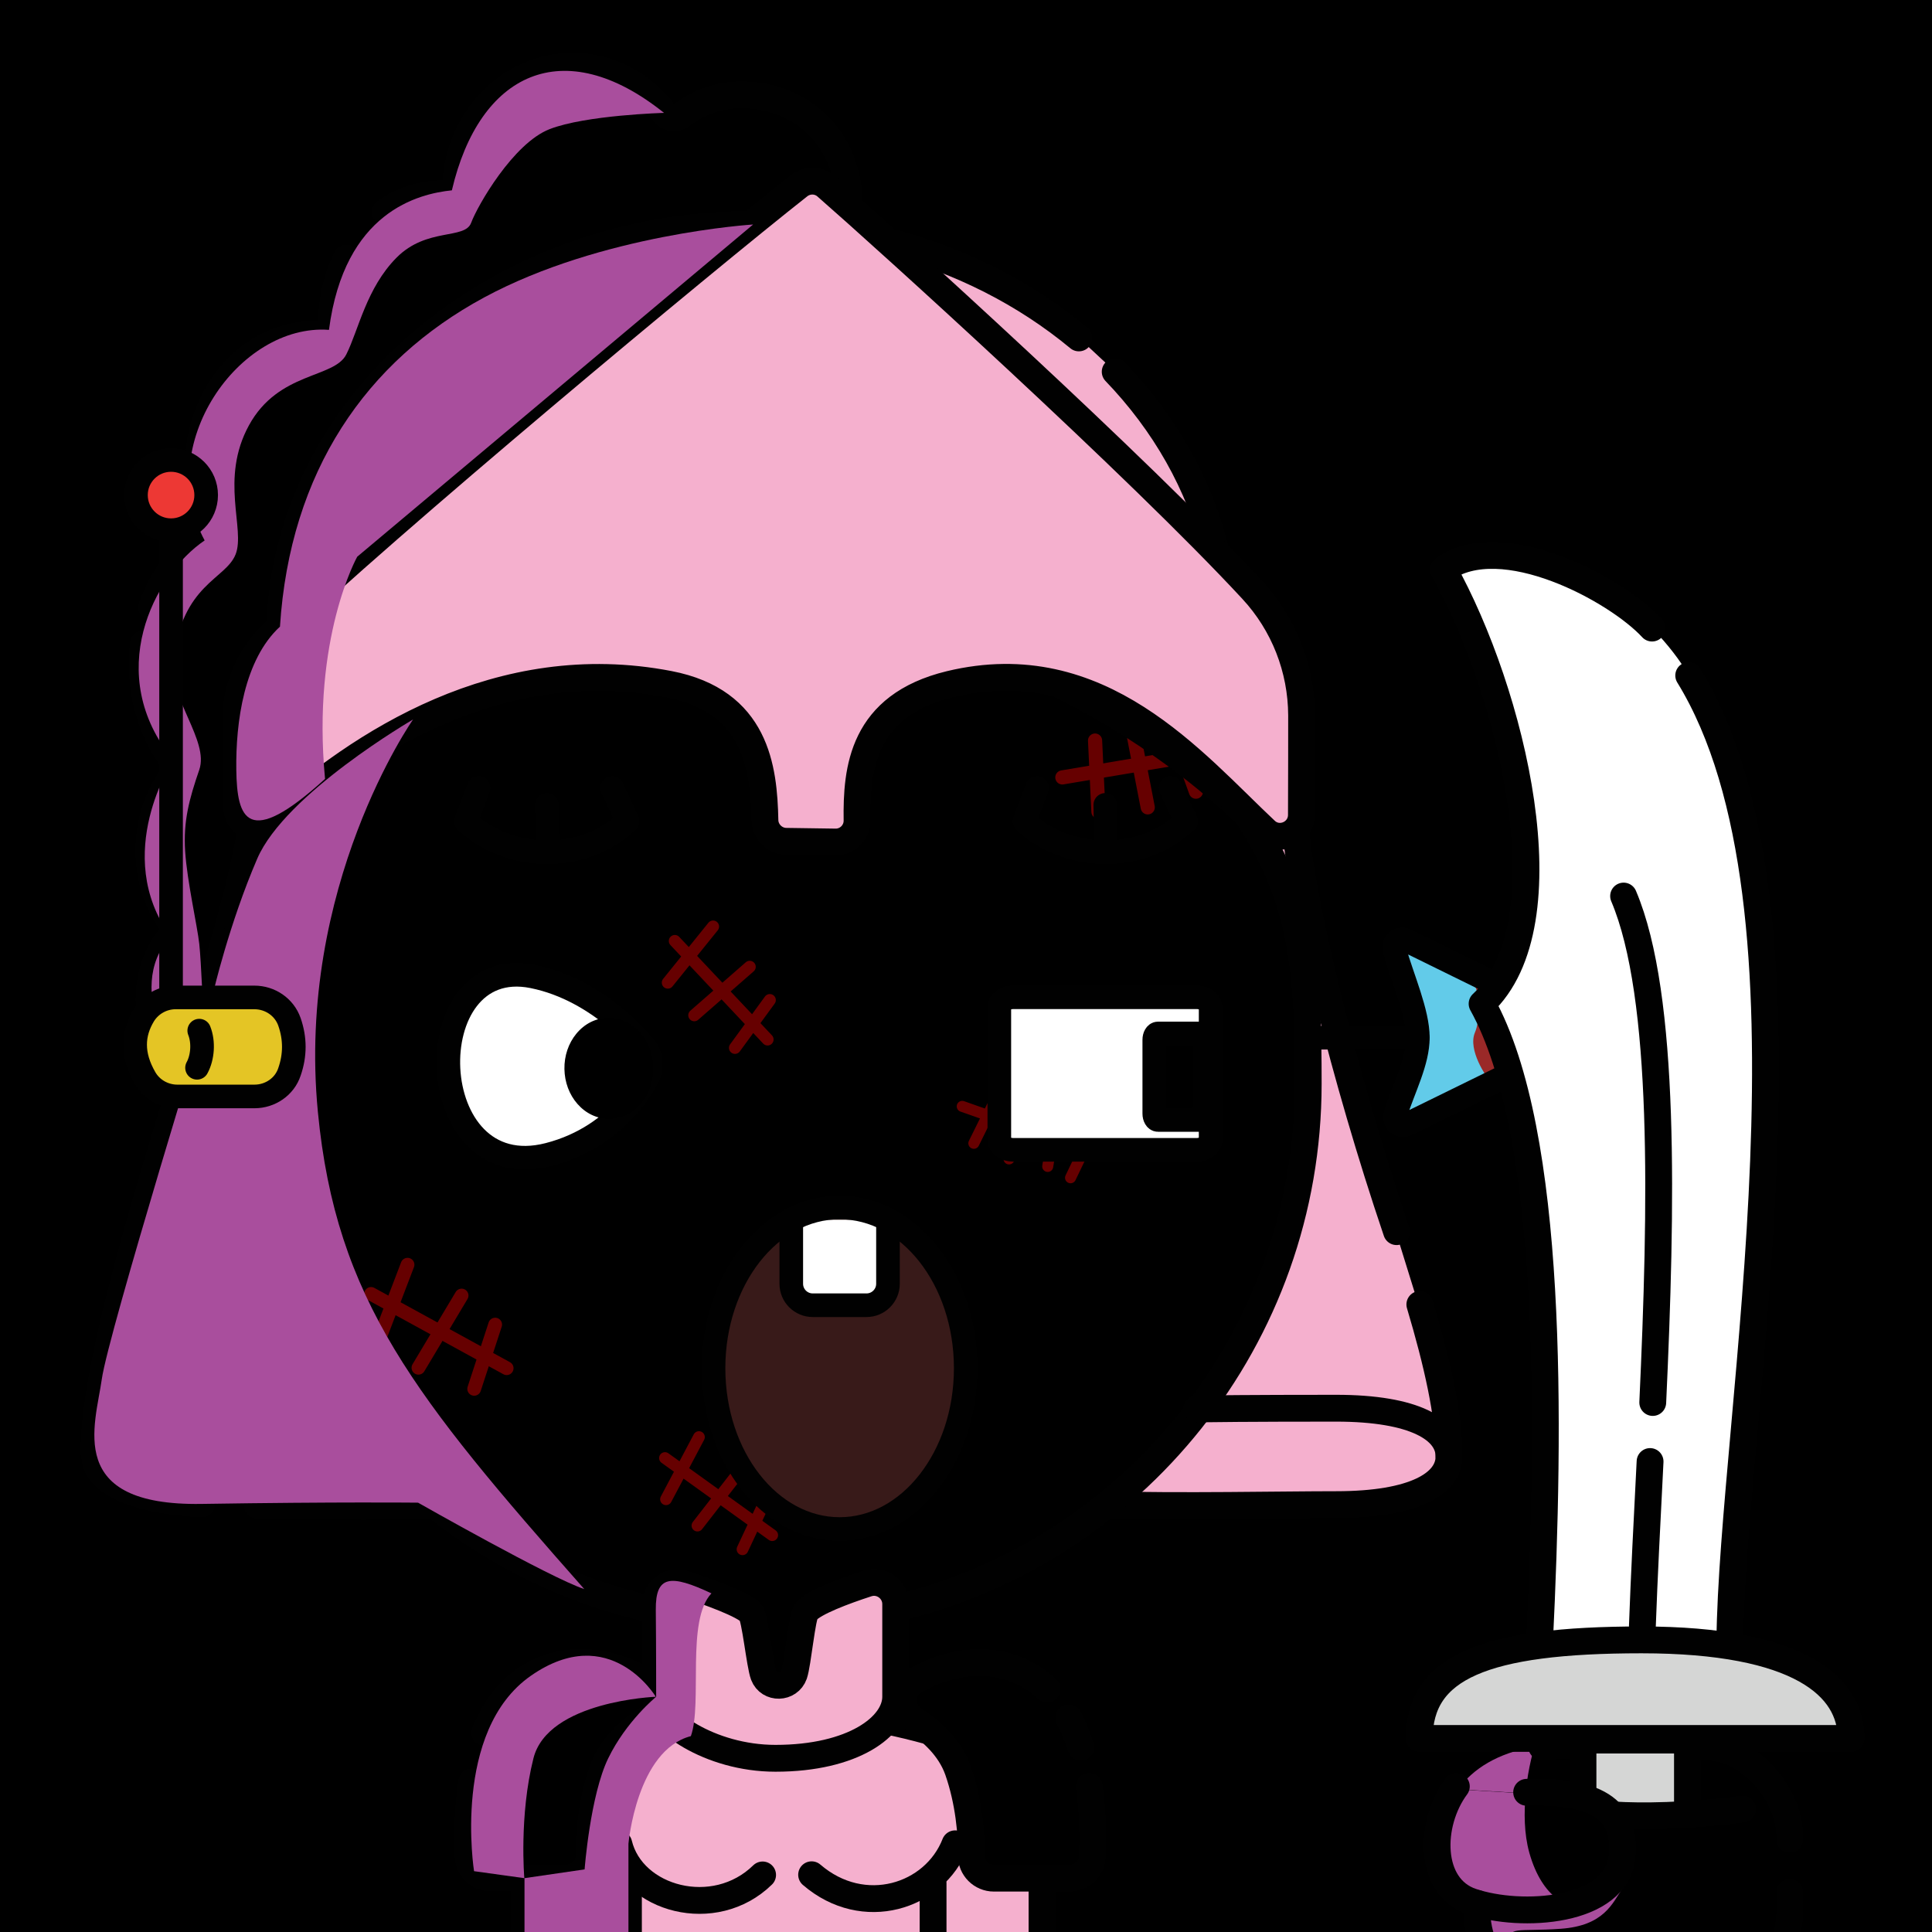 <svg version="1.1" xmlns="http://www.w3.org/2000/svg" xmlns:xlink="http://www.w3.org/1999/xlink" width="1080px" height="1080px"><style>.s{fill:none;stroke:#010101;stroke-width:15;stroke-linecap:round;stroke-linejoin:round;stroke-miterlimit:10}.sw{stroke:#fff}.t{stroke-width:10}.b{fill:#000}.w{fill:#fff}.sh{fill:#a94e9d78;mix-blend-mode:multiply}.hr{fill:#2B1912}#sc{clip-path:url(#bc)}.t{stroke:#66000080;stroke-width: 8}.bbg{fill:hsl(31deg 25% 43%)}.ab{fill:#F5B0CE}.as{fill:hsl(327deg 47% 84%)}#fc,#lf,#rf,#pp{transform:translate(76px, 165px) scale(0.88)}</style><rect x="0" y="0" style="fill:hsl(243deg 54% 73%)" width="1080" height="1080"/><g class="fg"><path class="as" d="M222.2,114.4c0,0-21.3,16.9-31.8,37.5s-6.4,32.6-6.4,32.6s-33.6,3.8-51.2,21.1c-27.7,27.3-19.9,73.6-19.9,73.6l8.1,19.3l-36.1,41l-5,24.9C79.8,364.4,304.7,264.9,222.2,114.4z"/><g class="s"><path class="as" d="M215.4,118.5c9.3-6.5,20.2-10.2,31.9-10.2c0.2,0,0.4,0,0.6,0c3.6,0,6.6-2.6,6.9-6.2c2.2-36.4,30.6-65.1,65.3-65.1c20.7,0,39.2,10.2,51.2,26.2c2.3,3,6.5,3.6,9.5,1.3c9.6-7.3,21.2-11.5,33.6-11.5c33.6,0,60.5,24.5,60.5,62.6L97.2,596c-9.6-9.2-13.9-21.4-13.9-37.3c0-13.7,4.6-26.1,12-35.2c1.9-2.3,1.9-5.7,0.1-8.2c-7.6-10.8-12.2-24.7-12.2-39.9c0-16.3,5.3-31.2,13.8-42.2c1.9-2.4,1.7-5.9-0.2-8.3c-10.7-13.5-17.3-32.7-17.3-53.9c0-3.8,0.2-7.5,0.6-11.1"/><path class="as" d="M84.8,339.4c6-17,16.6-30.4,29.6-37.3c3-1.6,4.4-5.3,3-8.4c-4.2-9.8-6.6-20.9-6.6-32.6c0-40.9,29-74.1,64.8-74.1c0.9,0,1.7,0,2.6,0.1c3.9,0.2,7.2-2.9,7.2-6.8c0,0,0-0.1,0-0.1c0-13.1,3-25.3,8.3-35.9"/></g><polygon class="ab" points="773.4,666.4 800.5,753.7 233.8,840.1 91.5,838.5"/><g class="s"><path class="ab" d="M143.8,841.4c23.2,0.4,66.9,1.1,96.4,0.2l377.4-0.5c41.7,1.2,99.3,0,129.3,0c44.2,0,63.1-12,63.1-26.9v-1.9c0-21.1-6.5-50.3-16.3-83.1"/><path class="ab" d="M780.7,688.5c-29.5-87.2-51.6-178.7-56-221.1c0,0-72-131.1-298.4-131.1S140.5,459.8,140.5,459.8c-6.9,66.3-88,270.5-88,352.4l0.5,1.9c0,13.5,21.1,24.7,59.7,26.6"/></g><g id="rf"><polygon style="fill:#62CBE9" points="806.5,413.9 919.7,475.7 801.4,526.9 813,477.2 "/><path style="fill:#9a2928" d="M847.9,435.3c7.6,7,5.6,26.2,2.7,33c-4.9,11.4,8,29,8,29l62.7-30L847.9,435.3z"/><path class="s" d="M916.7,463.8l-109.9-54c-4.1-2.1-8.7,1.7-7.4,6.1c5.3,18.4,14.9,39.8,14.9,55.7c0,15.4-8.9,32-14.3,48.9c-1.4,4.4,3.3,8.4,7.4,6.2l109.5-53.7C920.5,471.2,920.5,465.8,916.7,463.8z"/><line class="s" x1="814.2" y1="471.7" x2="740" y2="471.7"/></g><clipPath id="bc"><path class="bbg" d="M500.8,899.1c132.4-31.6,230.5-151.3,230.5-293.3c0-61.1-2.5-102.2-33.8-149.6c0,0-233.4-244.7-525.2-13.1c-45.5,36.1-42,96.3-42.9,158.4c-2.1,146.2,100.1,269,237,298.6v62.6H497L500.8,899.1z"/></clipPath><path class="bbg" d="M878.4,973.9c0,0-46.9-1.4-65.9,29.6s-0.7,53.6,12.5,62.5c1.7,23.5,4.2,53.4,85.7,53.3c81.5-0.1,88.5-25.6,89.8-39.4s4.4-53.8-7.6-73.1C980.9,987.6,963.6,970.4,878.4,973.9z"/><path class="sh" d="M857.8,976.3c-21,3.9-34.1,12.3-42.8,23.9l37.8,2.3C854.2,987.7,857.8,976.3,857.8,976.3z"/><path class="s" d="M861.8,976.4c11.3-0.9,88.6-3.8,104.8,2.4s33.9,26.1,33.9,48.3l0,1.1"/><path class="w" d="M860.6,917.6c0,0,15.4-282.4-32.1-356.5c36.5-75.6,25.4-137.8-21.6-242.8c67.8-29.3,125.6,37.6,137.1,59.4s44.1,104.8,42.9,189.6c-1.2,84.9-19.9,350.4-19.9,350.4H860.6z"/><g class="s"><path d="M944,377.6c79.7,129.4,24.2,414.6,23,540"/><path d="M860.6,917.6c5.9-121.2,8-284.2-32.1-356.5c48.4-45.1,16.6-174.1-21.6-242.8c32.5-23.5,96.9,11.4,116.6,32.8"/><path d="M922.4,817c-1.7,33.1-3.3,64.5-4.3,92"/><path d="M907.6,500.9c23.8,56,21.3,174.6,16.3,283.1"/><g style="fill:#D5D6D5"><rect x="884.9" y="972.7" width="58.4" height="141.1"/><path d="M1034.8,971.8c0-29-28.9-55.1-117.2-55.1s-124.2,15.5-124.2,55.1C856.6,971.8,1034.8,971.8,1034.8,971.8z"/></g></g><path class="bbg" d="M940.2,1119.4c47.5-7.9,61-28.6,60.3-48.6s1.2-24.3-22-59.1c0,0-78,4.6-103.8-6.1s-81.7,25-66.2,42.5s15.7,29.9,21.1,39.7C835,1097.5,861.5,1128,940.2,1119.4"/><path class="sh" d="M885.8,1064.8c-8,3-23.6-3.1-30.9-29.1c-3-10.8-3-22.8-2-33.1l-37.8-2.3c-4.6,6.1-8,13.2-10.7,20.9c-7.7,22.3,23.2,43.4,23.2,43.4s-22.3,18.3,34.3,51.3c0,0-16.3-20-17.8-29.7c-1.5-9.7,4-6.3,28.3-8s29-14.3,34.5-22.5S893.8,1061.8,885.8,1064.8z"/><g class="s"><path d="M1000.5,1057.9v10.1c0,28.4-23.1,51.4-51.7,51.4h-71.5c-28.5,0-51.7-23-51.7-51.4v-4"/><path d="M902.3,1014.6c15,0.9,40.2,0.8,71.8-3.3"/><path d="M853.4,1001.9c46.7-1.5,55.4,15.3,53.3,36.1c-3.1,31-56.2,34.5-84.1,25c-24.1-8.2-24-43.5-8.5-64.4"/></g><path class="bbg" d="M500.8,899.1c132.4-31.6,230.5-151.3,230.5-293.3c0-61.1-2.5-102.2-33.8-149.6c0,0-233.4-244.7-525.2-13.1c-45.5,36.1-42,96.3-42.9,158.4c-2.1,146.2,100.1,269,237,298.6v62.6H497L500.8,899.1z"/><g id="sc"><symbol id="sc0" class="s t"><line x1="16.2" y1="37.7" x2="106.2" y2="40.4"/><line x1="27.4" y1="12.9" x2="32.5" y2="60.6"/><line x1="60.3" y1="63.5" x2="63.6" y2="14.6"/><line x1="88.7" y1="20.8" x2="94.8" y2="59.7"/></symbol><symbol id="sc1" class="s t"><line x1="16.2" y1="37.7" x2="122.7" y2="40.4"/><line x1="38.3" y1="20.8" x2="32.5" y2="60.6"/><line x1="112.8" y1="19.3" x2="107" y2="62.7"/><line x1="60.3" y1="63.5" x2="60.3" y2="19.3"/><line x1="83.4" y1="25.7" x2="88.7" y2="60"/></symbol><g transform="translate(420 698) rotate(24) scale(0.82)"><use href="#sc0"/></g><g transform="translate(535 587) rotate(18) scale(0.77)"><use href="#sc1"/></g><g transform="translate(378 782) rotate(34) scale(0.82)"><use href="#sc0"/></g><g transform="translate(390 494) rotate(45) scale(0.84)"><use href="#sc0"/></g><g transform="translate(571 401) rotate(-11) scale(0.99)"><use href="#sc1"/></g><g transform="translate(210 684) rotate(27) scale(0.96)"><use href="#sc0"/></g></g><path class="s" d="M500.8,899.1c132.4-31.6,230.5-151.3,230.5-293.3c0-61.1-2.5-102.2-33.8-149.6c0,0-233.4-244.7-525.2-13.1c-45.5,36.1-42,96.3-42.9,158.4c-2.1,146.2,100.1,269,237,298.6v62.6H497L500.8,899.1z"/><g class="s"><path class="ab" d="M293.2,1049.9v57.7h289.3v-57.7L567,984.8c0,0-61.1-29.4-133.4-29.4s-140.4,27.5-140.4,27.5V1049.9z"/><path class="ab" d="M382.6,885.4c-8-2.7-16.3,3.3-16.3,11.8c0.1,19.1,0.7,34.7,0.3,51.3c-0.3,12.8,30,34.4,66.9,34.4c43.5,0,67.2-17.9,67.2-34.4v-51.8c0-8.2-8.1-14.1-15.9-11.5c-12.9,4.2-29.6,10.4-34.1,15.5c-2.4,2.7-4.7,29.2-6.8,35.3c-2.8,7.9-14,8.2-17,0.4c-2.2-5.8-4.7-32.1-7.2-34.9C415.8,897,396.8,890.1,382.6,885.4z"/><line x1="351.3" y1="1046" x2="351.3" y2="1090.3"/><line x1="521.6" y1="1052.7" x2="521.6" y2="1090.3"/><path d="M345.9,1030.7c7.5,31.1,53.5,43.7,80.4,17.4"/><path d="M533.9,1030.7c-11.6,29.7-51.2,42.3-80.2,17.3"/><g class="as"><path d="M585.3,944.2c-19.2-18.2-48-19.6-74.2-4.4c-8.1,4.7-8.1,16.4-0.2,21.5c9.4,6,20,15.3,24.6,28.3c6.1,17.4,7.7,35.9,7.5,47.6c-0.1,7,5.6,12.7,12.6,12.7h42.4c6.7,0,12.3-5.3,12.6-12c0.4-9.7,0.5-24.1-1.7-39.3"/><path d="M604.2,976.7c-1.8-5.7-4-11.2-6.8-16.4"/><path d="M271,968.5c2.2-5.3,4.8-10.4,8-15c18.5-26.8,52-31.2,82.2-13.8c8.1,4.7,8.1,16.4,0.2,21.5c-9.4,6-20,15.3-24.6,28.3c-6.1,17.4-7.7,35.9-7.5,47.6c0.1,7-5.6,12.7-12.6,12.7h-42.4c-6.7,0-12.3-5.3-12.6-12c-0.5-10.2-0.5-25.6,2-41.7"/></g><path d="M192.4,787.2c-28.3-0.4-58,0-67.8,0c-44.2,0-71.6,12-71.6,26.9"/><path d="M810,814.1c0-14.9-18.9-26.9-63.1-26.9c-9.8,0-49.7,0-77.9,0.4"/><path class="ab" d="M603.1,188.9c-29.8-24.7-66.1-43.4-106.6-53.9l-75.6-9.6c-143.8,0-260.8,100.1-264.5,224.9l523.3-41.9c-9.1-37.8-28.9-72.1-56.3-100.6"/><path class="ab" d="M144.3,463c2.8,0,5.6-1,7.9-3.1c48.8-44.5,127.2-95.7,221.8-77.4c48.7,9.4,53,46.9,53.6,76c0.1,6.4,5.4,11.7,11.8,11.8l27.6,0.4c6.7,0.1,12.2-5.4,12.1-12.1c-0.4-28.6,2.8-64.2,51.9-76.1c83.9-20.2,135.9,43.7,176.5,81.8c7.6,7.1,20,1.6,20-8.8c0.1-24.8,0.1-41.6,0.1-55.6c-0.1-26.1-9.9-51.1-27.6-70.2c-63.4-68.5-204.8-196.4-238.1-225.5c-4.3-3.8-10.7-3.9-15.2-0.4C394,145.3,214.7,294.5,152.6,354.1c-13.5,12.9-21.1,30.9-20.8,49.6c0.1,11.3,0.4,25,0.5,47.4C132.3,458.2,138.2,463,144.3,463"/></g><g class="sh"><path d="M421,125.5L199.7,311.2c0,0-25.5,45.3-18,124.2c-43.6,39.7-49.2,22-49.6-4.9c-0.4-26.9,4.4-61.8,24.4-80.2c5.6-86.8,48.2-148.4,114.1-184S421,125.5,421,125.5z"/><path d="M119.2,554.9c0,0-58.7,190.4-62.3,216.1s-20.7,70.9,55.7,69.7s121.1-0.7,121.1-0.7s73.9,42,92.9,48.3C231.9,781,187.8,726.6,177.7,621.6c-12.2-126.3,53.2-219.4,53.2-219.4s-71.4,41.4-87.1,77.8S119.2,554.9,119.2,554.9z"/><path d="M366.6,948.5c0,0-60.3,2.3-68.4,34.4s-5.1,67-5.1,67l-28.1-3.9c0,0-12.5-78.3,31.7-109.2C341,905.9,366.6,948.5,366.6,948.5z"/><path d="M293.2,1049.9v57.7l58.1-3v-73.9c0,0,4.6-52.3,34.9-60.2c6.6-18.5-2.8-64.7,11.5-79.8c-22.8-10.7-31.3-10.2-31.1,9.2s0.2,48.6,0.2,48.6s-16.7,13.6-26.8,34.4c-10.1,20.8-13.2,62.1-13.2,62.1L293.2,1049.9z"/><path d="M371.2,63.1c0,0-43.7,1.2-64,9.1s-40.3,42.8-43.8,52.3c-3.5,9.6-24.8,2.5-41.7,19.5s-21.3,40.6-28.1,54.1s-37.9,9.5-54.4,39.6s-1.9,58.1-7.5,72.2c-5.6,14.1-29.7,16.4-34.9,59.1c-2.6,21.3,20.2,45,14.6,61.3s-9,28.7-7.9,45.6s6.8,41.6,7.9,51.8s2.2,39.4,2.2,39.4L102.5,601c0,0-34.7-47-7.2-77.5c-33.3-46.2,1.6-98.6,1.6-98.6c-39.4-47.8-11.1-103.4,17.5-122.8c-28.8-53.2,19.3-121.4,69.5-117.7c8.6-66.1,50.1-76.1,68.7-78C267.9,40.8,314.9,18,371.2,63.1z"/></g><g id="fc"><path class="s w" d="M262.03,545.93c46.76-11.98,63.66-50.25,63.66-50.25c2.27-5.33,1.63-13.82-2.46-18.03c0,0-27.95-36.2-71.25-44.87C177.21,417.81,180.9,566.72,262.03,545.93z"/><path d="M299.9,459.06c-7.75,0.13-14.92,3.72-20.18,10.12c-5,6.09-7.68,14.05-7.54,22.41s3.07,16.24,8.27,22.16c5.37,6.11,12.48,9.46,20.07,9.46c0.14,0,0.28,0,0.42,0c7.75-0.13,14.92-3.72,20.18-10.12c5-6.09,7.68-14.05,7.54-22.41C328.38,472.99,315.47,458.81,299.9,459.06z"/><ellipse style="fill:#381A19" cx="447" cy="681.65" rx="80.1" ry="102.13"/><path class="w" d="M477.71,587.31v40.68c0,7.53-6.11,13.64-13.64,13.64h-34.15c-7.53,0-13.64-6.11-13.64-13.64v-40.68"/><ellipse class="s" cx="447" cy="681.65" rx="80.1" ry="102.13"/><path class="s" d="M477.71,587.31v40.68c0,7.53-6.11,13.64-13.64,13.64h-34.15c-7.53,0-13.64-6.11-13.64-13.64v-40.68"/><path class="s w" d="M673.82,542.91H557.29c-4.89,0-8.85-2.86-8.85-6.39v-84.14c0-3.53,3.96-6.39,8.85-6.39h116.53c4.89,0,8.85,2.86,8.85,6.39v84.14C682.67,540.04,678.7,542.91,673.82,542.91z"/><path class="s b" d="M676.52,523.94h-27.31c-1.29,0-2.34-1.8-2.34-4.02V473c0-2.22,1.05-4.02,2.34-4.02h27.31c1.29,0,2.34,1.8,2.34,4.02v46.92C678.86,522.13,677.81,523.94,676.52,523.94z"/><g class="s"><path d="M302.48,313.01l9.89,21.16c-30.83,28.73-77.95,23.74-102.73,0l8.03-21.16"/><line x1="261.01" y1="323.78" x2="261.39" y2="347.1"/><path d="M657.23,313.01l9.89,21.16c-30.83,28.73-77.95,23.74-102.73,0l8.03-21.16"/><line x1="615.76" y1="323.78" x2="616.14" y2="347.1"/></g></g><g id="lf"><g class="s"><path style="fill:#E4C525" d="M75.3,509h-49c-8.4,0-16.3-4.4-20.5-11.7c-8.6-14.9-8-28-0.8-39.9c4.3-7,12-11.3,20.2-11.3h50c10,0,19,6.1,22.3,15.5c3.7,10.6,3.7,21.2,0,31.8C94.4,502.8,85.3,509,75.3,509z"/><line x1="22.3" y1="446.1" x2="22.3" y2="150.3"/><circle style="fill:#ED3834" cx="22.3" cy="127" r="22.3"/><path d="M40.2,467.2c2.9,7.3,2.2,17-1.4,23.6"/></g></g></g></svg>